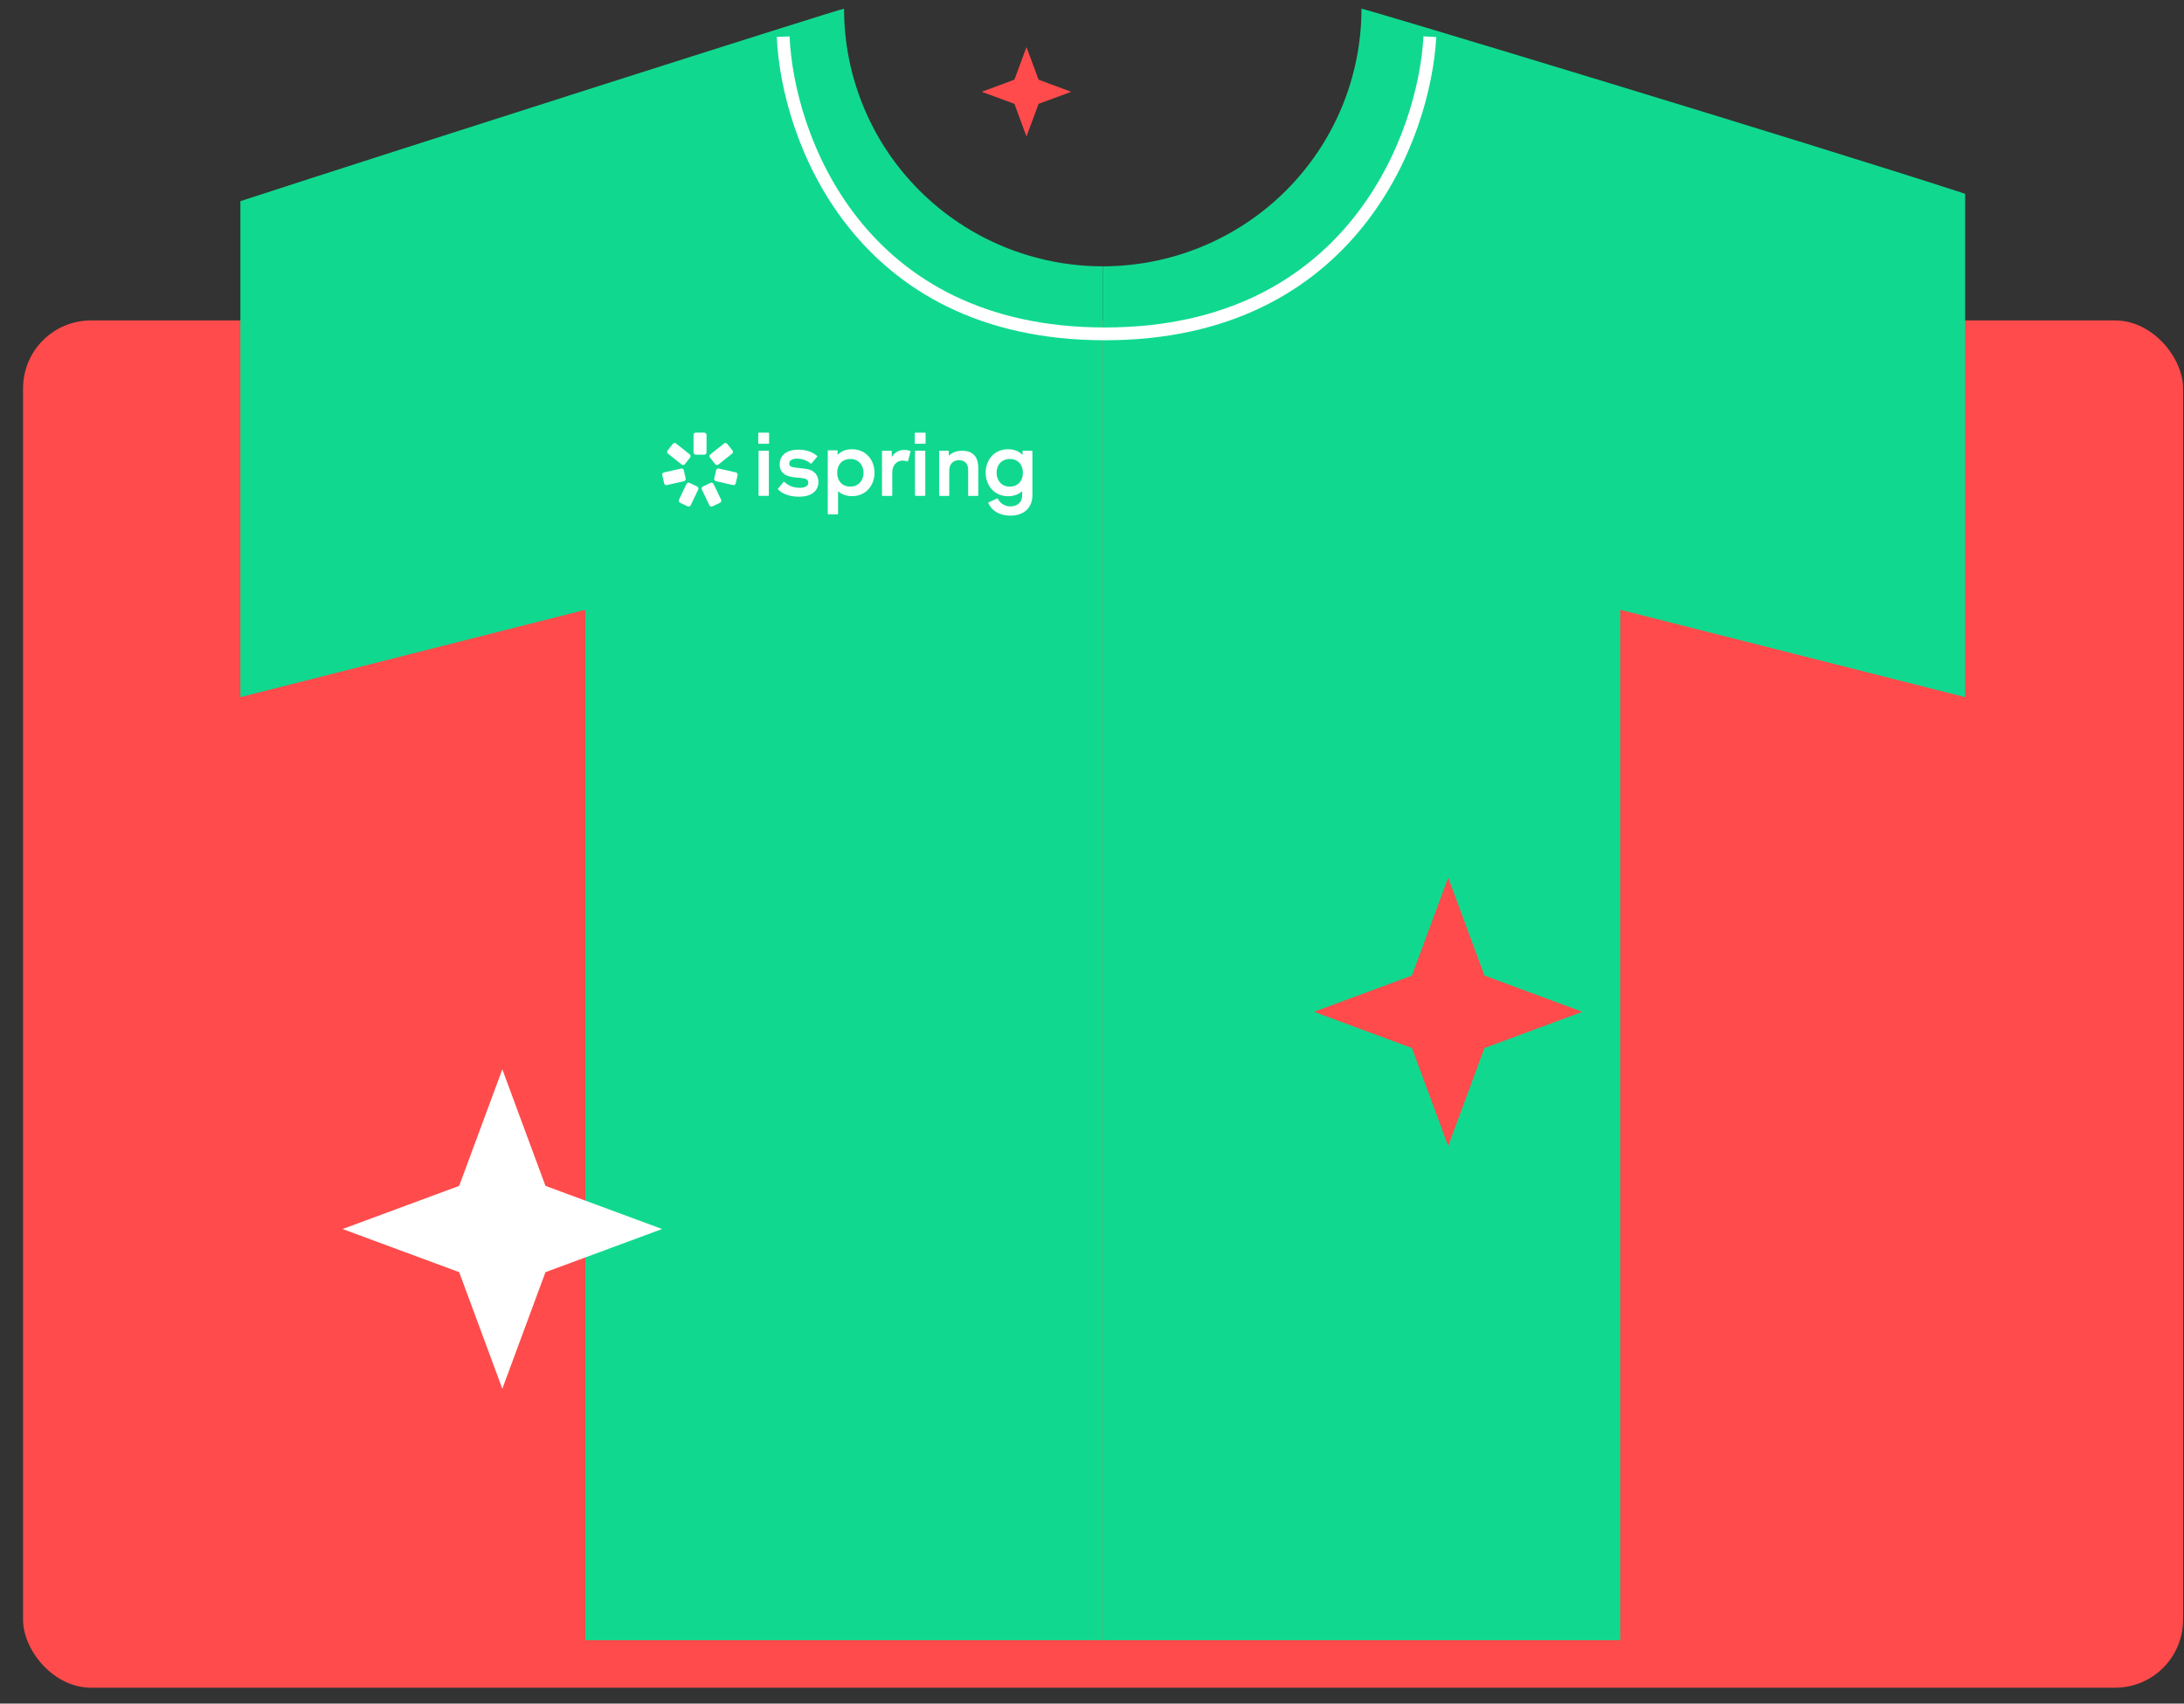 <?xml version="1.0" encoding="UTF-8"?> <svg xmlns="http://www.w3.org/2000/svg" width="91" height="71" viewBox="0 0 91 71" fill="none"><rect x="0" y="0" width="91" height="71" fill="#333333" stroke="none"/><rect x="0.961" y="13.355" width="90" height="56.982" rx="2.829" fill="#FF4B4B"></rect><path d="M45.948 11.099C43.089 11.099 40.347 9.968 38.326 7.955C36.304 5.942 35.169 3.211 35.169 0.364C35.169 0.31 16.343 6.319 10.016 8.384V29.053L24.389 25.413V68.356H45.948L45.948 11.099Z" fill="#10D98F"></path><path d="M81.881 8.076C75.557 6.011 56.728 0.31 56.728 0.364C56.728 3.211 55.592 5.942 53.571 7.955C51.549 9.968 48.807 11.099 45.948 11.099L45.948 68.356H67.508V25.413L81.881 29.053V8.076Z" fill="#10D98F"></path><path d="M20.93 44.565L22.728 49.423L27.587 51.221L22.728 53.019L20.93 57.878L19.132 53.019L14.273 51.221L19.132 49.423L20.93 44.565Z" fill="white"></path><path d="M42.77 1.961L43.274 3.321L44.634 3.825L43.274 4.328L42.77 5.689L42.267 4.328L40.906 3.825L42.267 3.321L42.77 1.961Z" fill="#FF4B4B"></path><path d="M60.342 36.576L61.852 40.658L65.933 42.168L61.852 43.678L60.342 47.76L58.831 43.678L54.75 42.168L58.831 40.658L60.342 36.576Z" fill="#FF4B4B"></path><path d="M38.137 18.033H38.543C38.559 18.033 38.569 18.04 38.566 18.056V18.471C38.566 18.484 38.556 18.494 38.543 18.494H38.137C38.124 18.494 38.115 18.484 38.115 18.471V18.056C38.115 18.043 38.124 18.033 38.137 18.033Z" fill="white"></path><path d="M31.616 18.033H32.022C32.035 18.033 32.045 18.04 32.045 18.056V18.471C32.045 18.484 32.035 18.494 32.022 18.494H31.616C31.603 18.494 31.594 18.484 31.594 18.471V18.056C31.594 18.043 31.603 18.033 31.616 18.033Z" fill="white"></path><path d="M33.323 19.509C33.224 19.499 33.132 19.49 33.061 19.476C32.927 19.45 32.885 19.399 32.885 19.319C32.885 19.197 32.997 19.114 33.212 19.114C33.432 19.114 33.63 19.194 33.778 19.319C33.787 19.328 33.8 19.328 33.81 19.316L34.05 19.034C34.059 19.025 34.059 19.012 34.046 19.002C33.925 18.893 33.682 18.74 33.266 18.74C32.799 18.74 32.486 18.961 32.486 19.351C32.486 19.635 32.639 19.77 32.844 19.84C32.98 19.885 33.114 19.897 33.243 19.908C33.325 19.914 33.404 19.921 33.48 19.936C33.63 19.962 33.678 20.022 33.678 20.118C33.678 20.249 33.56 20.329 33.327 20.329C33.055 20.329 32.847 20.243 32.684 20.086C32.674 20.077 32.658 20.073 32.649 20.086L32.415 20.368C32.415 20.369 32.414 20.371 32.413 20.373C32.41 20.381 32.407 20.388 32.415 20.393C32.534 20.515 32.786 20.7 33.288 20.7C33.87 20.7 34.101 20.419 34.101 20.08C34.088 19.722 33.845 19.591 33.634 19.549C33.533 19.531 33.425 19.52 33.323 19.509Z" fill="white"></path><path d="M32.013 18.786H31.629C31.616 18.786 31.607 18.795 31.607 18.808V20.643C31.607 20.655 31.616 20.665 31.629 20.665H32.013C32.025 20.665 32.035 20.655 32.035 20.643V18.808C32.035 18.795 32.029 18.786 32.013 18.786Z" fill="white"></path><path fill-rule="evenodd" clip-rule="evenodd" d="M35.504 18.723C35.238 18.723 35.037 18.812 34.899 18.96V18.79C34.899 18.777 34.89 18.768 34.877 18.768H34.512C34.5 18.768 34.49 18.777 34.49 18.79V21.416C34.49 21.428 34.5 21.438 34.512 21.438H34.896C34.909 21.438 34.919 21.428 34.919 21.416V20.466C35.056 20.6 35.248 20.677 35.507 20.677C36.066 20.677 36.438 20.248 36.438 19.695C36.434 19.155 36.066 18.723 35.504 18.723ZM35.433 20.28C35.069 20.28 34.883 20.021 34.883 19.701C34.883 19.385 35.069 19.129 35.433 19.129C35.776 19.129 35.98 19.388 35.98 19.701C35.98 20.021 35.776 20.28 35.433 20.28Z" fill="white"></path><path d="M37.686 18.751C37.776 18.751 37.862 18.77 37.926 18.793C37.938 18.796 37.938 18.805 37.938 18.825L37.833 19.218C37.83 19.231 37.82 19.234 37.807 19.231C37.74 19.208 37.67 19.196 37.612 19.196C37.34 19.196 37.178 19.419 37.178 19.678V20.644C37.178 20.657 37.168 20.667 37.155 20.667H36.771C36.758 20.667 36.749 20.657 36.749 20.644V18.81C36.749 18.797 36.758 18.788 36.771 18.788H37.136C37.149 18.788 37.158 18.797 37.158 18.81V19.045C37.296 18.818 37.507 18.751 37.686 18.751Z" fill="white"></path><path fill-rule="evenodd" clip-rule="evenodd" d="M42.992 18.786H42.627C42.614 18.786 42.605 18.795 42.605 18.808V18.96C42.464 18.812 42.266 18.723 42 18.723C41.441 18.723 41.07 19.151 41.07 19.698C41.07 20.248 41.441 20.68 42 20.68C42.256 20.68 42.451 20.6 42.589 20.469V20.648C42.589 20.977 42.336 21.105 42.106 21.105C41.889 21.105 41.687 21 41.578 20.789C41.575 20.776 41.556 20.77 41.546 20.776L41.188 20.939C41.179 20.942 41.175 20.958 41.179 20.965C41.278 21.198 41.55 21.489 42.106 21.489C42.707 21.489 43.017 21.115 43.017 20.648V18.808C43.014 18.795 43.005 18.786 42.992 18.786ZM42.071 20.28C41.729 20.28 41.524 20.021 41.524 19.701C41.524 19.385 41.729 19.129 42.071 19.129C42.435 19.129 42.621 19.388 42.621 19.701C42.621 20.021 42.435 20.28 42.071 20.28Z" fill="white"></path><path d="M38.147 18.785H38.53C38.543 18.785 38.553 18.795 38.553 18.808V20.643C38.553 20.655 38.543 20.665 38.53 20.665H38.147C38.134 20.665 38.124 20.655 38.124 20.643V18.808C38.124 18.795 38.134 18.785 38.147 18.785Z" fill="white"></path><path d="M40.092 18.786C39.856 18.786 39.668 18.861 39.533 18.992V18.808C39.533 18.795 39.523 18.786 39.511 18.786H39.153C39.14 18.786 39.131 18.795 39.131 18.808V20.645C39.131 20.657 39.14 20.667 39.153 20.667H39.53C39.542 20.667 39.552 20.657 39.552 20.645V19.617C39.552 19.37 39.684 19.179 39.957 19.179C40.186 19.179 40.34 19.311 40.34 19.585V20.645C40.34 20.657 40.35 20.667 40.362 20.667H40.739C40.752 20.667 40.761 20.657 40.761 20.645V19.482C40.758 19.101 40.588 18.786 40.092 18.786Z" fill="white"></path><path d="M28.898 18.127C28.898 18.074 28.941 18.031 28.994 18.031H29.344C29.396 18.031 29.439 18.074 29.439 18.127V18.854C29.439 18.906 29.396 18.949 29.344 18.949H28.994C28.941 18.949 28.898 18.906 28.898 18.854V18.127Z" fill="white"></path><path d="M28.605 20.169C28.628 20.122 28.684 20.102 28.732 20.125L29.048 20.276C29.095 20.299 29.115 20.355 29.092 20.403L28.778 21.059C28.755 21.106 28.698 21.126 28.651 21.104L28.335 20.952C28.288 20.93 28.268 20.873 28.291 20.825L28.605 20.169Z" fill="white"></path><path d="M29.731 20.169C29.709 20.122 29.652 20.102 29.604 20.125L29.288 20.276C29.241 20.299 29.221 20.355 29.244 20.403L29.558 21.059C29.581 21.106 29.638 21.126 29.685 21.104L30.001 20.952C30.048 20.93 30.068 20.873 30.046 20.825L29.731 20.169Z" fill="white"></path><path d="M28.497 20.055C28.548 20.043 28.58 19.992 28.569 19.941L28.491 19.6C28.48 19.548 28.428 19.516 28.377 19.528L27.668 19.689C27.617 19.7 27.584 19.751 27.596 19.803L27.674 20.144C27.685 20.195 27.736 20.227 27.788 20.216L28.497 20.055Z" fill="white"></path><path d="M28.401 19.36C28.442 19.393 28.503 19.386 28.535 19.345L28.753 19.071C28.786 19.03 28.78 18.97 28.738 18.937L28.17 18.484C28.129 18.451 28.069 18.458 28.036 18.499L27.818 18.773C27.785 18.814 27.792 18.874 27.833 18.906L28.401 19.36Z" fill="white"></path><path d="M29.935 19.36C29.894 19.393 29.834 19.386 29.802 19.345L29.583 19.071C29.55 19.03 29.557 18.97 29.598 18.937L30.167 18.484C30.208 18.451 30.268 18.458 30.301 18.499L30.519 18.773C30.552 18.814 30.545 18.874 30.504 18.906L29.935 19.36Z" fill="white"></path><path d="M29.832 20.055C29.781 20.043 29.749 19.992 29.76 19.941L29.838 19.6C29.849 19.548 29.9 19.516 29.952 19.528L30.661 19.689C30.712 19.7 30.744 19.751 30.733 19.803L30.655 20.144C30.644 20.195 30.593 20.227 30.541 20.216L29.832 20.055Z" fill="white"></path><path d="M32.633 1.529C32.81 5.658 35.74 13.914 46.039 13.914C56.337 13.914 59.356 5.658 59.578 1.529" stroke="white" stroke-width="0.533"></path></svg> 